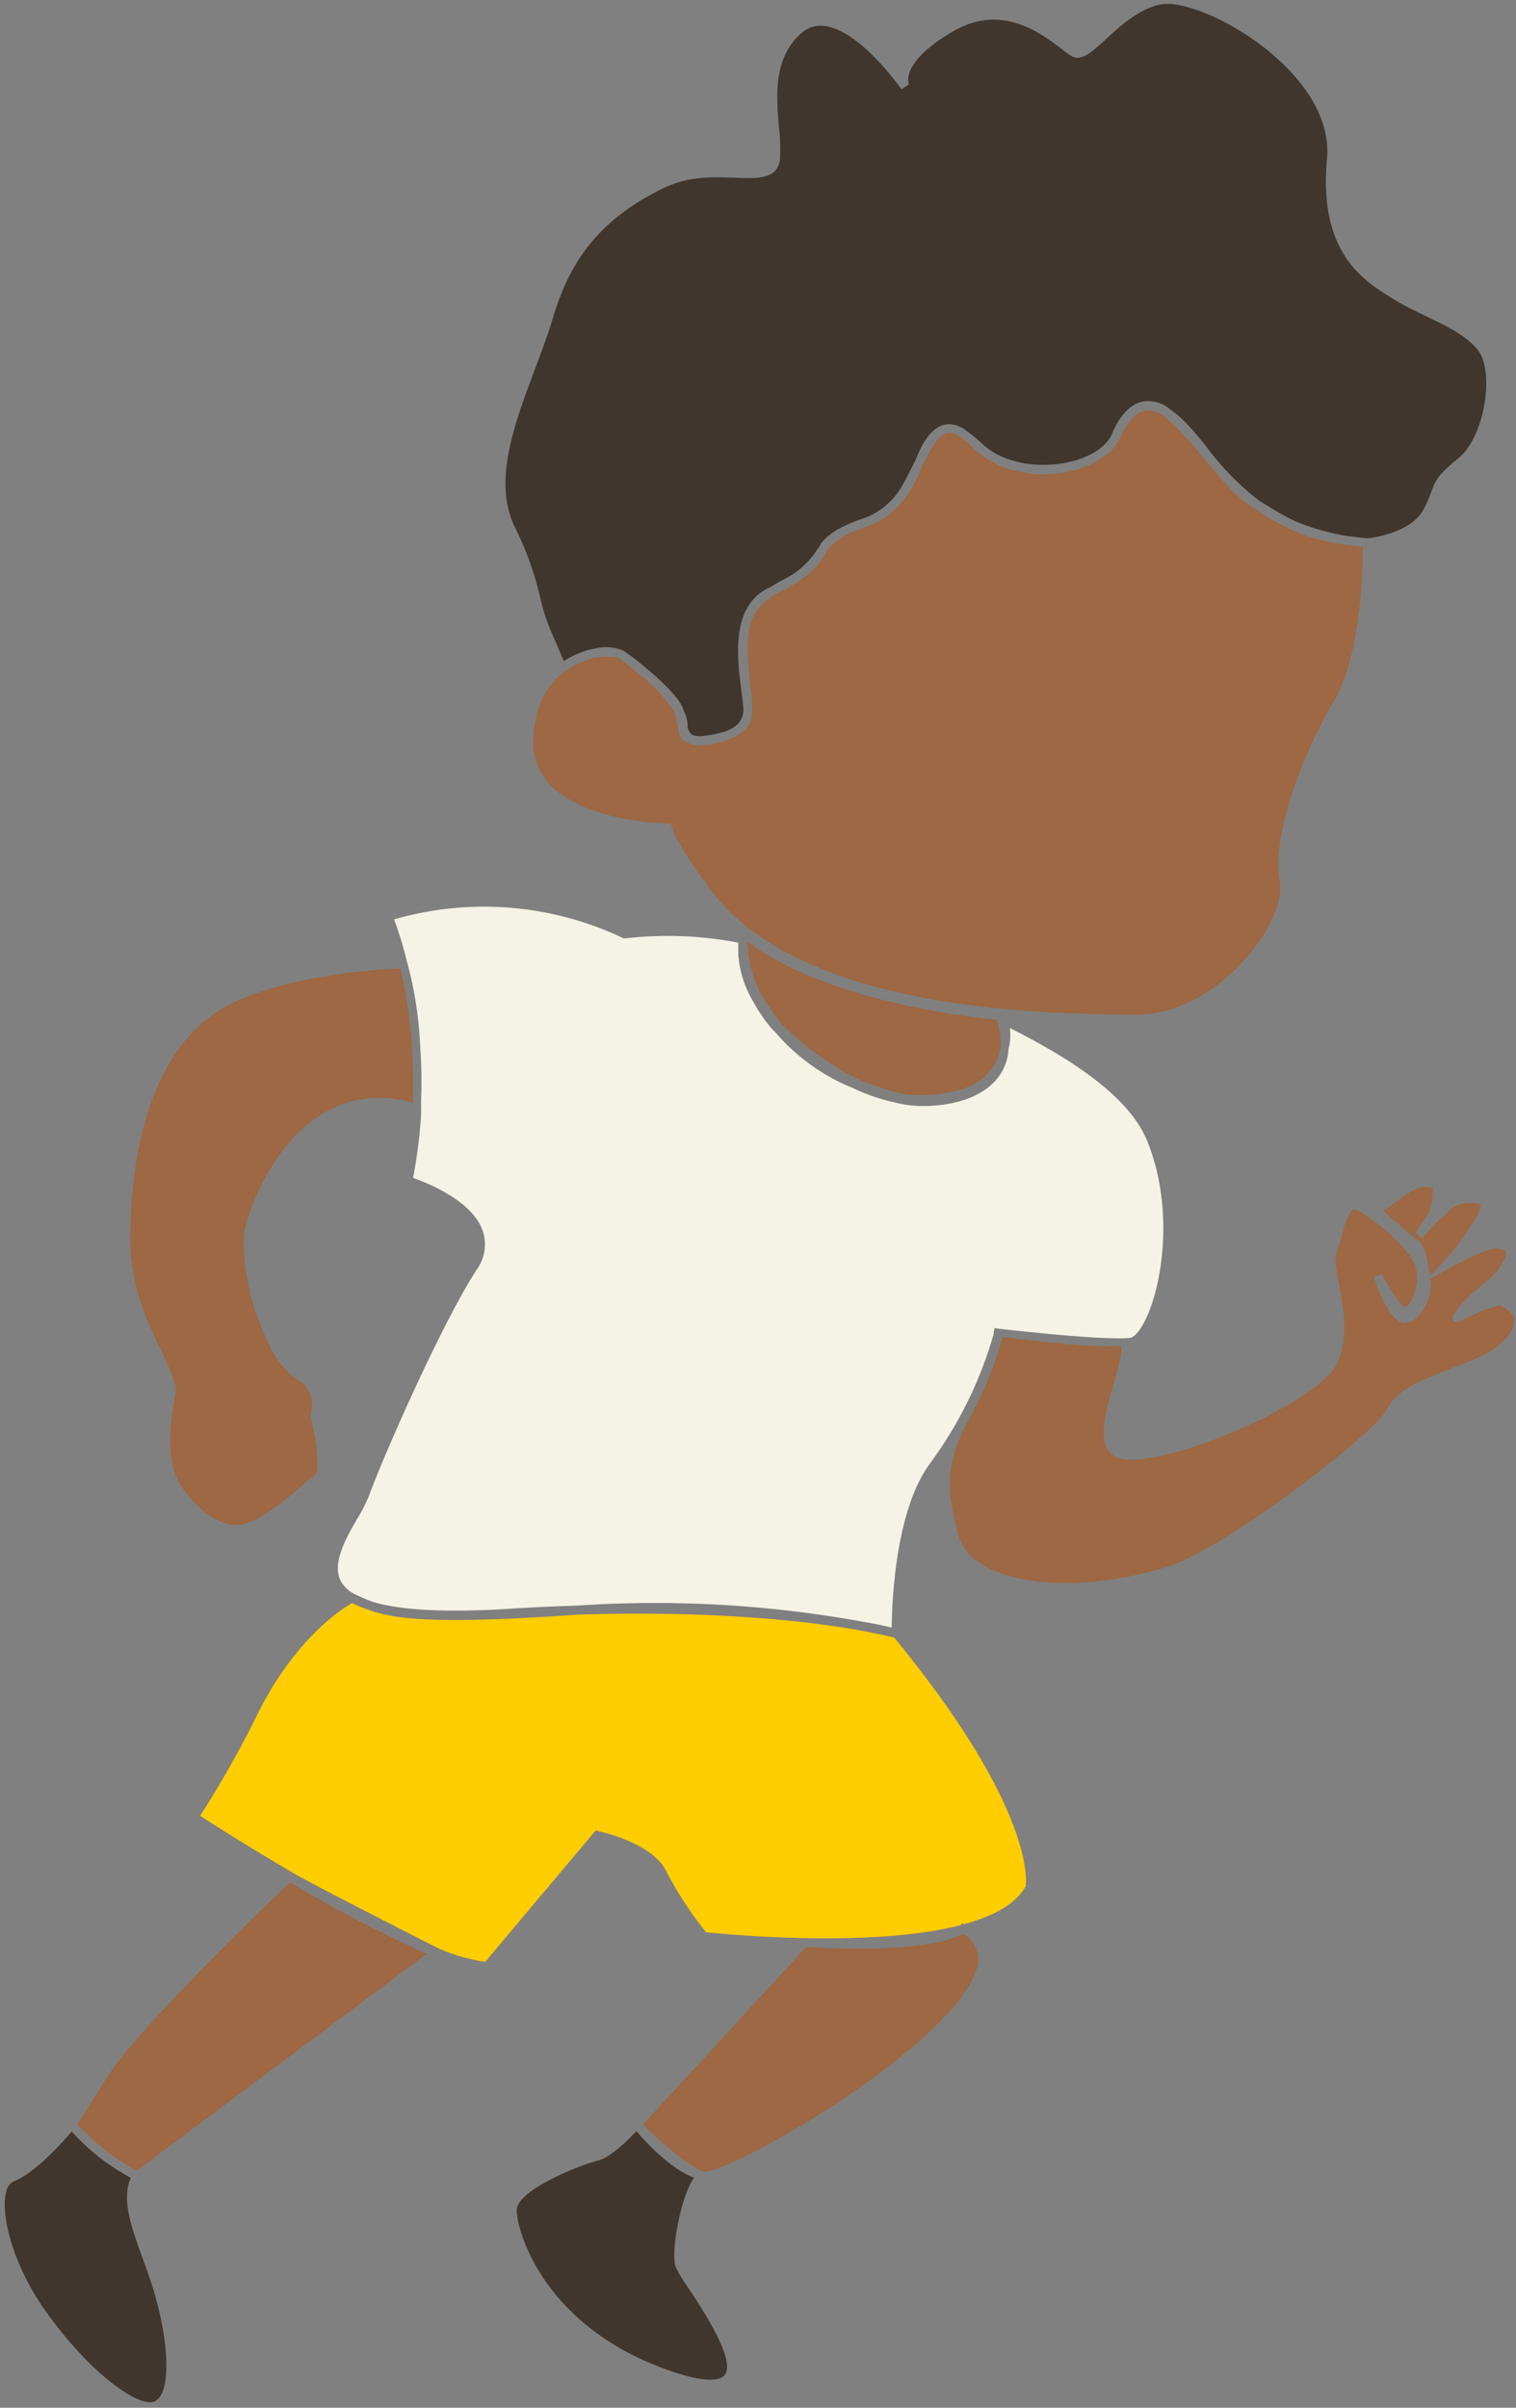 <?xml version="1.0" encoding="UTF-8"?><svg xmlns="http://www.w3.org/2000/svg" xmlns:xlink="http://www.w3.org/1999/xlink" height="298.6" preserveAspectRatio="xMidYMid meet" version="1.0" viewBox="38.4 0.7 188.1 298.6" width="188.1" zoomAndPan="magnify"><rect x="38.4" y="0.7" width="188.1" height="298.6" fill="#808080" stroke="none"/><g data-name="Layer 5"><g id="change1_1"><path d="M153.85,182.12c-4.39,5.8-4.78,17.38-4.81,20.42-.69-.16-1.88-.43-3.57-.72a144,144,0,0,0-35.48-2h-.07c-2.68.09-5.48.21-8.43.4q-11.4.7-16.69-.82a20,20,0,0,1-2.06-.85l-.45-.21A4.34,4.34,0,0,1,80.81,197c-1.38-2.22.45-5.4,1.91-7.95a19.74,19.74,0,0,0,1.44-2.79c1.82-5,8.94-21.21,13.36-28.07a5.31,5.31,0,0,0,.75-4.92c-1.36-3.73-6.93-5.9-8.62-6.49a62,62,0,0,0,1-7.89h0l0-.71c0-.07,0-.44,0-1a64.62,64.62,0,0,0-.13-7,47.58,47.58,0,0,0-1.56-10l-.07-.23a46.08,46.08,0,0,0-1.59-5.23,40.17,40.17,0,0,1,28.31,2.27l.15.08H116a46.31,46.31,0,0,1,14,.53c0,.25,0,.54,0,.86,0,.15,0,.3,0,.45s0,.43.07.66l0,.19a13.12,13.12,0,0,0,1.84,5.24,19.15,19.15,0,0,0,2.29,3.33l.36.34a24.91,24.91,0,0,0,9.61,6.94,23.51,23.51,0,0,0,5.25,1.81l.36.09h0a13.53,13.53,0,0,0,3.23.35c3,0,6.71-.75,8.86-3.1a6.3,6.3,0,0,0,1.66-3.93c.06-.26.12-.53.17-.82a7.4,7.4,0,0,0,0-1.82c6.36,3.2,14.55,8,17,13.91,3.57,8.68,1.83,18.76-.48,22.84-.81,1.44-1.39,1.63-1.55,1.66a10.4,10.4,0,0,1-1.63.07h0c-4.5,0-14.52-1.17-14.72-1.19l-.52-.07h0l-.1.51a1.62,1.62,0,0,1,0,.19,50.29,50.29,0,0,1-7.94,16.12Z" fill="#f5f3e6"/></g><g id="change2_1"><path d="M98.6,244a22.65,22.65,0,0,1-5.84-1.69l0,0c-.15-.08-14.38-7.29-17.74-9.19-5.61-3.28-10.31-6.28-11.79-7.23a127.55,127.55,0,0,0,7.31-13c4.65-9.11,10.34-12.71,11.56-13.4a11.92,11.92,0,0,0,1.92.81c3.13,1.18,8.1,1.91,26.07.64,17.74-.55,29.49.94,35.25,2,2.14.4,3.52.73,4,.84,17.19,20.91,16.44,30,16.32,30.84-1.23,2.22-4,3.72-7.63,4.7l-.2-.11-.26.24c-5.69,1.47-13.18,1.73-19.47,1.6H138c-6-.13-10.9-.61-12-.72a48.08,48.08,0,0,1-4.93-7.54c-1.67-3.56-8.17-4.94-8.44-5l-.33-.07Z" fill="#ffcd00"/></g><g id="change3_1"><path d="M88.08,120.8a61.15,61.15,0,0,1,1.37,8.67c.25,3.5.21,6.58.17,7.92l-.06,0a16.51,16.51,0,0,0-4.1-.54,13.47,13.47,0,0,0-7.6,2.33c-6.4,4.26-8.94,12.86-9.14,14.26-.36,2.58.45,7.75,1.72,10.86l.21.52c1.08,2.68,2.2,5.45,4.87,7.12,2.29,1.43,1.45,4.19,1.44,4.22l0,.15,0,.15c.85,3.39,1.1,6.72.54,7.14-.27.2-.7.58-1.24,1-2,1.74-5.7,5-8.2,5.22-3.11.31-6.9-3.58-7.93-6.35s-.57-6.5,0-9.76c.26-1.38-.58-3.11-1.73-5.5-1.62-3.36-3.84-8-3.84-13.72,0-7.53,1.28-21.13,9.84-27.67C71.05,121.77,85.35,120.92,88.08,120.8Zm43.23-1.42a14.27,14.27,0,0,1-.12-1.46c0-.14,0-.28,0-.41,10,7.46,28,9.38,30.87,9.65a9.38,9.38,0,0,1,.5,3.4,6.7,6.7,0,0,1-2.18,3.83c-2.53,2.24-8.37,2.36-10.21,1.91a37.92,37.92,0,0,1-5.28-1.76,35.91,35.91,0,0,1-9.43-6.79,35.39,35.39,0,0,1-2.29-3.17A15.22,15.22,0,0,1,131.31,119.38Zm-4.18-7.61c0-.06-4.59-5.84-5.38-8.55l-.11-.39h-.42c-.1,0-10-.14-14.52-4.76a7.39,7.39,0,0,1-2.13-5.54c.11-4.48,1.89-7,3.75-8.47l.12-.09a15.28,15.28,0,0,1,2.31-1.27,9.93,9.93,0,0,1,1.79-.5c1.71-.11,2.35-.12,3.13.47s1.83,1.42,2.71,2.18a18.74,18.74,0,0,1,3.78,4.3c0,.23.1.46.14.68.09.39.17.8.28,1.18a1.68,1.68,0,0,0,1.14,1.79,2.18,2.18,0,0,0,1.17.3,1.88,1.88,0,0,0,.33,0,9.41,9.41,0,0,0,4.27-1h0a3.65,3.65,0,0,0,2.16-2.29,17.75,17.75,0,0,0-.16-4.16c-.33-3.24-.75-7.28.85-9.25a8.84,8.84,0,0,1,2.24-2c.38-.16,5-2.15,6.47-5.49a9,9,0,0,1,4-2.55l1-.41c4.23-1.33,6.14-5.87,6.77-7.36l.15-.35c1-2,1.91-3.67,3-3.84a2,2,0,0,1,1.29.31l.17.1c.31.21.57.41.81.6a9.72,9.72,0,0,1,.84.78,11.06,11.06,0,0,0,5.9,3h0c5.12,1.27,11.08-1.16,12.28-4,0,0,0,0,0,0,1.13-2.28,2.17-3.42,3.28-3.58a3,3,0,0,1,1.91.47l.25.16.17.11a33.46,33.46,0,0,1,4.65,4.93c2.14,2.55,4.34,5.19,6.47,6.45l.12.08a24.85,24.85,0,0,0,3.54,2.09c2.21,1.17,4.81,2.08,9.57,2.61l.27,0c0,2.44-.18,13.32-3.55,19.08-4,6.81-7.78,16.72-6.76,22.39.42,2.31-1.13,6-3.94,9.26-3.93,4.63-9.08,7.33-13.78,7.29l-1.13,0C167.51,126.39,138.63,126,127.13,111.77Zm90.37,45.38L215.81,159c0-.12,0-.26-.06-.39-.27-1.9-.54-3.4-1.33-4s-3.24-2.72-4.34-3.68a35.52,35.52,0,0,1,3.75-2.68A3,3,0,0,1,216,148a.32.32,0,0,1,.19.3,7.34,7.34,0,0,1-.5,2.8L214,153.58l.88.68a26.61,26.61,0,0,1,4-3.95,4.75,4.75,0,0,1,2-.43,3.22,3.22,0,0,1,1,.15c.2.08.27.15.27.17a4.65,4.65,0,0,1-.93,2,11.11,11.11,0,0,0-.63,1A34.12,34.12,0,0,1,217.5,157.15ZM158.74,176.5a48.39,48.39,0,0,0,4.08-10c2.22.3,11,1.4,14.44,1.13,0,0,.14,0,.17,0,.36.45-.32,2.81-.82,4.54-1.07,3.72-2.3,7.94.24,9.21,4.37,2.19,24.85-6.41,27.39-11.49,1.56-3.12.88-6.82.32-9.8-.32-1.72-.62-3.36-.3-4.17a19.36,19.36,0,0,0,.68-2.19c.34-1.24.76-2.78,1.34-3,.05,0,.23-.09.62.12,2.5,1.39,7.08,5.13,7.29,7.63.17,2.11-.72,4-1.39,4.29-.1,0-.19.07-.35-.09a21,21,0,0,1-2.59-4l-1,.43c.6,1.77,2.21,5.87,4,5.67a2.91,2.91,0,0,0,1.93-1.4,5.78,5.78,0,0,0,1.15-3.69c0-.1-.05-.23-.07-.38l2.33-1.32a38.52,38.52,0,0,1,4.49-2.14,3.16,3.16,0,0,1,2.38-.11c.06.05.24.19.18.69a7.62,7.62,0,0,1-2.55,3.3c-.05,0-4.59,3.68-4,4.65.33.53.94.15,1.15,0a25.13,25.13,0,0,1,4.63-1.82,5.19,5.19,0,0,1,1.78,1.39c.09.55.23,3.13-4.84,5.27-1.29.54-2.44,1-3.46,1.4-4,1.57-6.2,2.43-7.65,5.12s-19.71,17-27.25,19.33c-8.79,2.66-17.62,2.59-22.48-.18a6.3,6.3,0,0,1-3.3-3.9c-1.05-4.28-2-8,1-13.64Zm-20.31,65.66h.14c13.61.82,18.11-1,19.3-1.64a3.62,3.62,0,0,1,1.54,4.78c-1.46,4.06-7.69,9.94-17.08,16.14-7.81,5.16-14.44,8.32-16.23,8.56h-.36l-.29-.08c-.64-.24-2.68-1.3-7.27-5.76ZM91.35,243l-36,26.92A29.09,29.09,0,0,1,48,264.13l3.8-6c3.67-5.8,20.1-21.65,22.57-24A160.7,160.7,0,0,0,91.35,243Z" fill="#9d6843"/></g><g id="change4_1"><path d="M208.09,67.46c-.68-.06-1.33-.14-2-.23l-.15,0A27.91,27.91,0,0,1,199,65.29a32.92,32.92,0,0,1-3.23-1.81l-1.16-.7a34.34,34.34,0,0,1-6.48-6.62c-.8-1-1.55-1.93-2.32-2.74a14,14,0,0,0-2.29-2h0a4.05,4.05,0,0,0-3.58-.86c-2,.57-3.12,2.82-3.65,4.14-.82,1.67-3.17,3-6.13,3.47a14.8,14.8,0,0,1-5-.07,12.81,12.81,0,0,1-3.31-1.18l-.24-.15a9.94,9.94,0,0,1-1.29-1c-.38-.35-.85-.76-1.47-1.24a8.74,8.74,0,0,0-.77-.56l0,0a3.43,3.43,0,0,0-1.91-.67,2.65,2.65,0,0,0-.74.11c-1.85.54-2.88,3-3.32,4.07a2.86,2.86,0,0,1-.15.33v0c-.07.15-.15.29-.22.45-.46.9-.92,1.84-1.46,2.79a9.06,9.06,0,0,1-4.65,3.91c-4.42,1.4-5.39,3.16-5.52,3.43s-.23.32-.34.49a10.2,10.2,0,0,1-4.3,3.76c-.47.26-.94.53-1.41.83-5.05,2.2-4.22,8.68-3.66,13,.09.66.17,1.27.21,1.8a2.61,2.61,0,0,1-1.14,2.61,6.27,6.27,0,0,1-1.22.58,15,15,0,0,1-2.86.53l-.18,0a3.57,3.57,0,0,1-.59-.06l-.31-.07a1.62,1.62,0,0,1-.6-1,3.84,3.84,0,0,0-.47-2c-.35-1.47-2.79-3.74-4.75-5.37-.76-.65-1.46-1.19-2-1.57l-.16-.12-.08-.06c-.25-.18-.46-.32-.58-.39a5.51,5.51,0,0,0-3.45-.21,7.08,7.08,0,0,0-1.89.54,11.29,11.29,0,0,0-1.24.56c-.24.13-.49.28-.74.44l-1.6-3.75a23.29,23.29,0,0,1-1.33-4.17,39.77,39.77,0,0,0-3.19-8.79c-2.67-5.65,0-12.7,2.55-19.51.81-2.15,1.65-4.38,2.27-6.48,2.29-7.66,6.41-12.43,13.78-16,3.07-1.46,6.25-1.34,8.8-1.24,2.84.11,5.3.21,5.55-2.37a23.1,23.1,0,0,0-.13-3.9c-.33-3.84-.74-8.62,2.84-11.7a3.49,3.49,0,0,1,2.85-.85c4.42.57,9.46,7.78,9.51,7.85l.94-.6s-1.32-2.65,5.52-6.61c6-3.45,10.81.23,13.41,2.21a11.22,11.22,0,0,0,1.29.91c1.19.66,2.54-.58,4.24-2.15s4.06-3.73,6.75-4.28,9.3,2.06,14.45,6.69c4.38,3.92,6.58,8.33,6.2,12.41-1.08,11.76,4.56,15.2,8.29,17.47,1.38.84,2.8,1.52,4.17,2.18,2.49,1.2,4.85,2.33,6.29,4.16,2,2.57.94,10.61-2.49,13.4-2.45,2-2.75,2.63-3.27,4a17.07,17.07,0,0,1-1,2.3C213.49,66.8,208.64,67.4,208.09,67.46ZM117.38,265c1.08,1.28,4.13,4.64,7.14,5.77a4.2,4.2,0,0,0-.29.44c-1.44,2.49-2.61,8.75-2,10.62a16.93,16.93,0,0,0,1.57,2.6c1.92,2.91,5.93,9,4.52,10.8-.4.53-1.79,1.17-6.5-.42-15.86-5.35-19.3-17.35-19.3-20,0-2.51,7.74-5.58,10.09-6.17C114.17,268.25,116.41,266,117.38,265Zm-78.19,7.44a1.73,1.73,0,0,1,.94-1.23c2.58-1,6-4.77,7.17-6.18a26.44,26.44,0,0,0,7.32,5.74c-1.16,2.76.07,6.12,1.48,10,.57,1.58,1.17,3.22,1.63,4.9,1.83,6.72,1.74,12.12-.22,12.86s-8-3.54-13.44-11.21C40,281.65,38.38,275.19,39.19,272.47Z" fill="#40362d"/></g></g></svg>